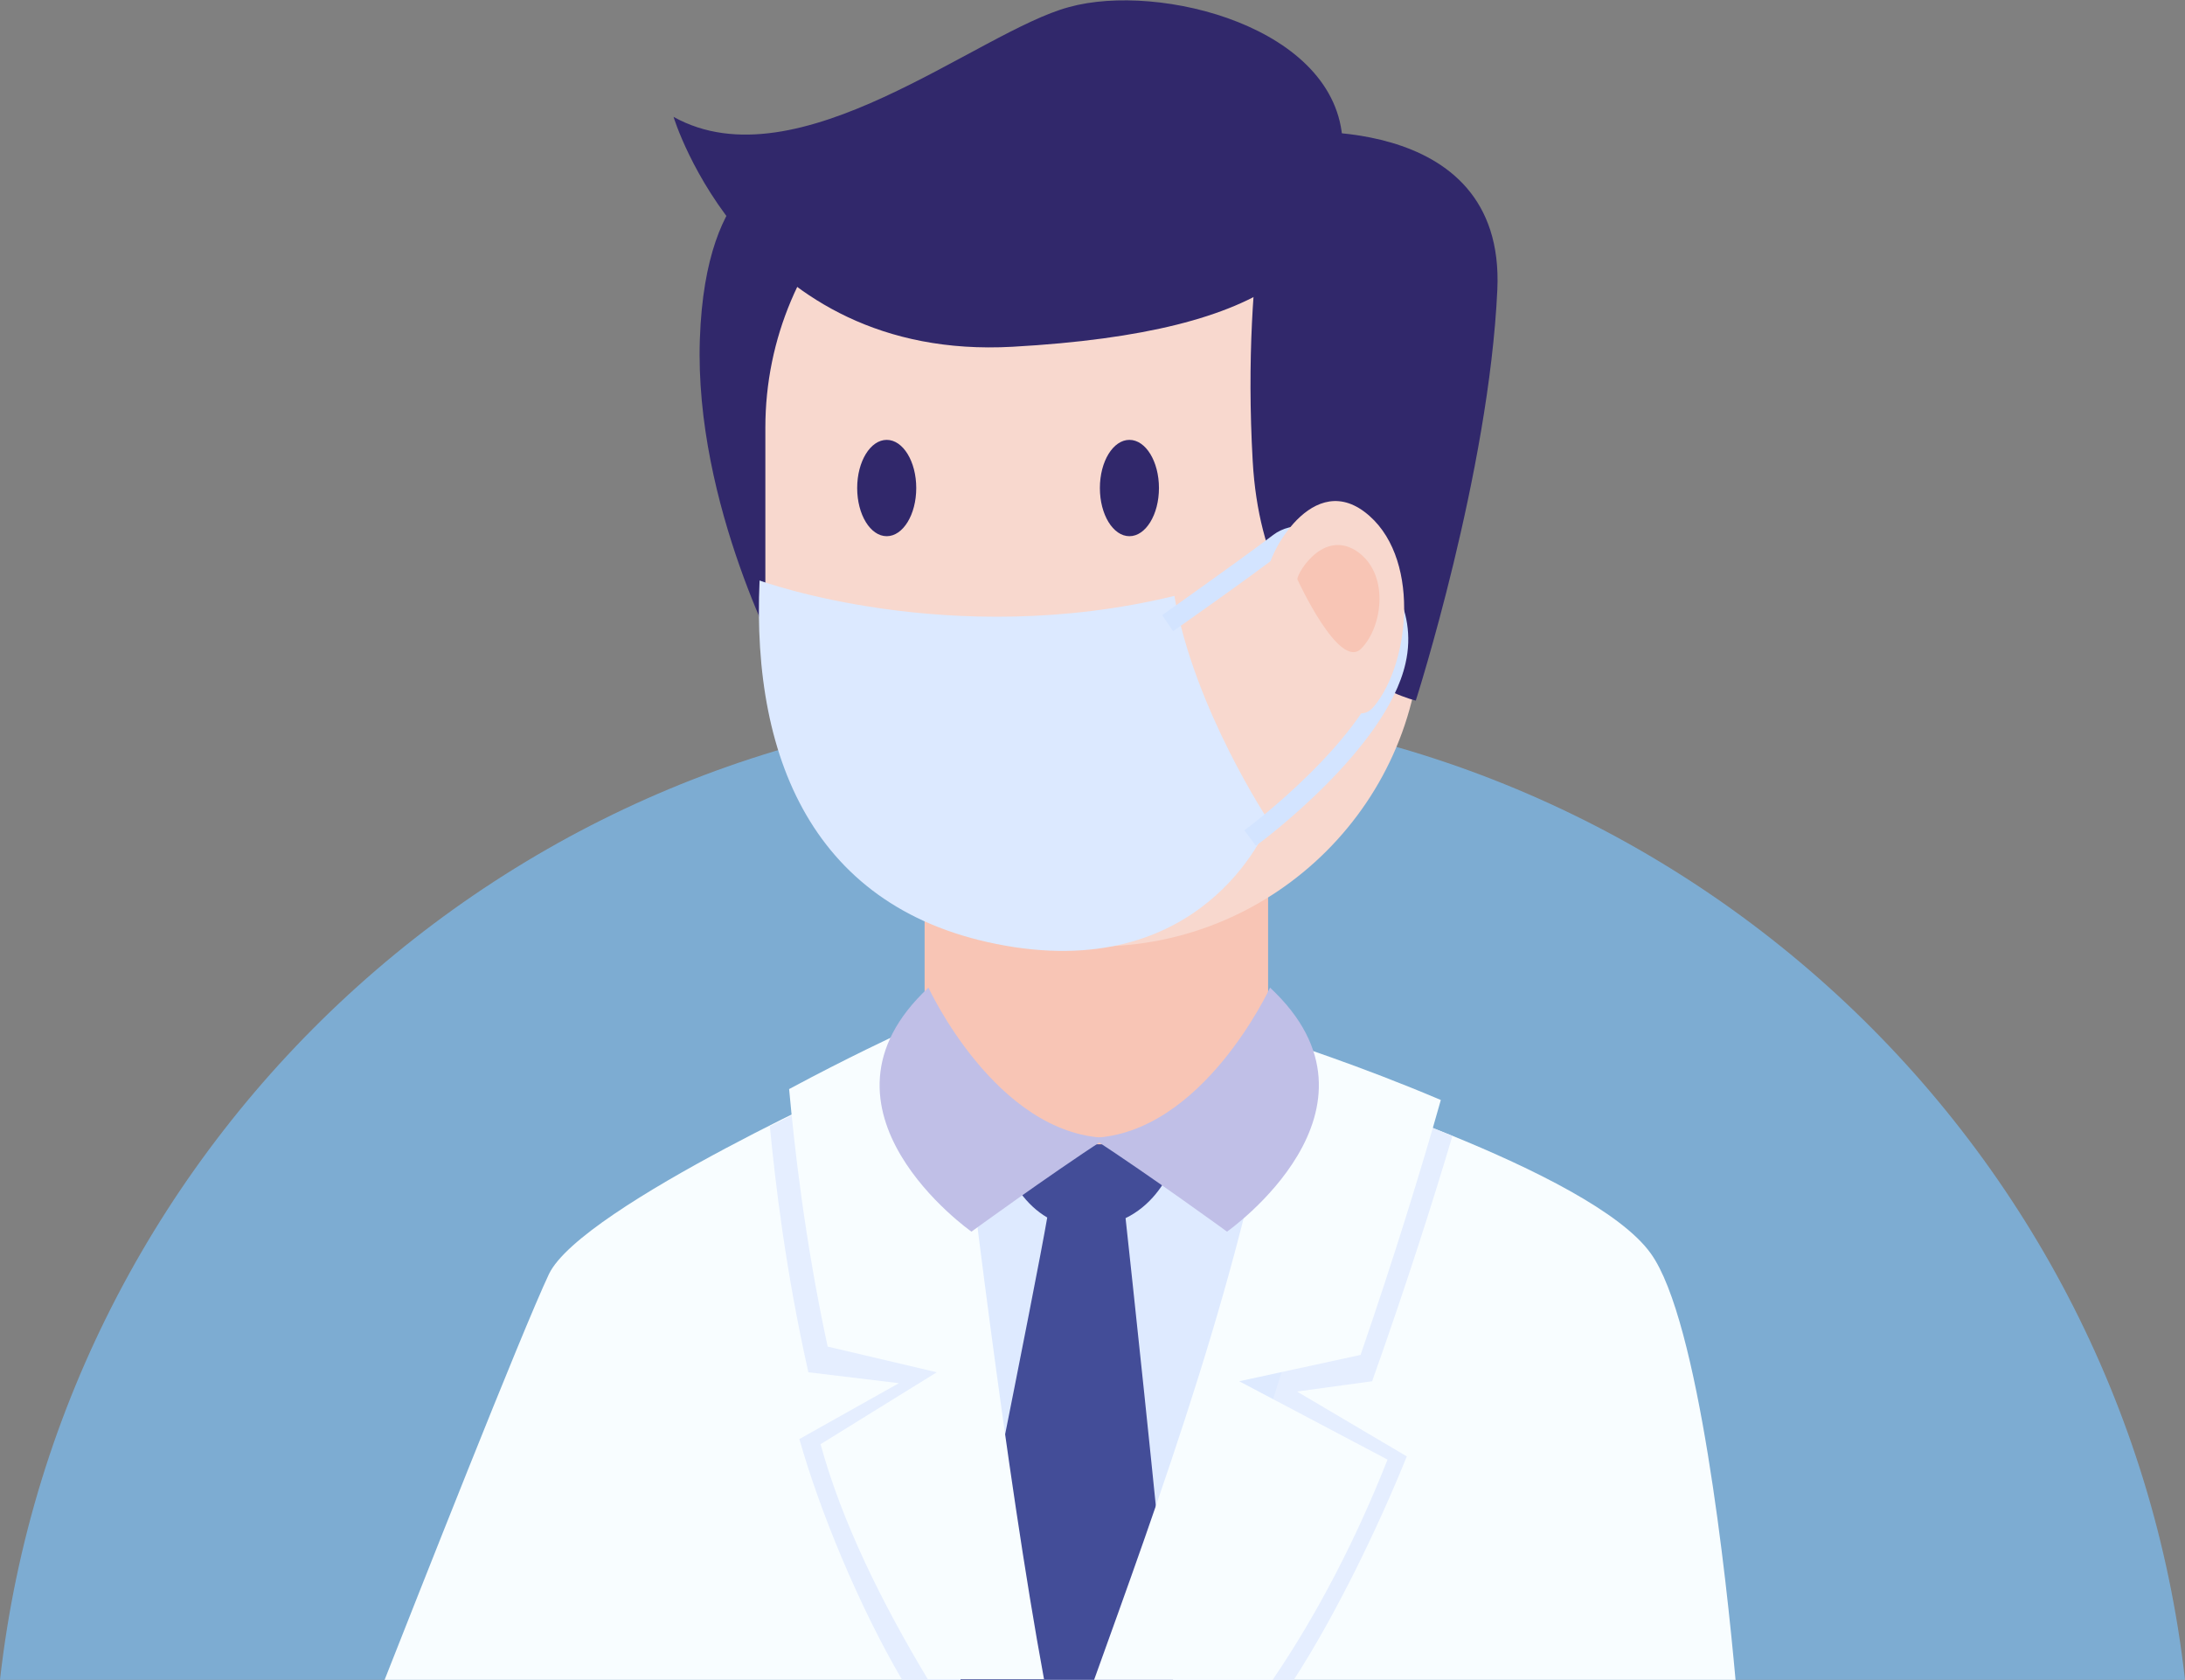  <svg xmlns="http://www.w3.org/2000/svg" x="0px" y="0px" viewBox="0 0 340.3 261.6" style="vertical-align: middle; max-width: 100%;" width="100%">
   <rect x="0" y="0" width="340.3" height="261.6" fill="#808080" stroke="none"/>
   <g>
    <g>
     <path d="M340.3,261.6c-9.6-85.5-82.1-151.9-170.1-151.9S9.6,176.1,0,261.6H340.3z" fill="rgb(125,172,210)">
     </path>
    </g>
    <g>
     <g>
      <path d="M270.3,261.6c-1.4-15.5-5.7-56-13.2-66.4c-9.3-13-55.3-27.1-55.3-27.1l-65.1-0.9     c0,0-46.1,20.6-51.2,31.2c-4.3,9.1-20.9,51.3-25.6,63.2H270.3z" fill="rgb(248, 253, 255)">
      </path>
     </g>
     <g>
      <path d="M201.5,261.6c6.6-10.2,13.2-23.9,17.6-34.8l-17.1-10.1l11.7-1.6c5.2-14.6,9.6-28.4,12.5-38.2     c-12.7-5.2-24.3-8.8-24.3-8.8l-0.9,0c-4.3,30.5-18.6,68.4-27.9,93.5H201.5z" fill="rgb(229, 238, 255)">
      </path>
     </g>
     <g>
      <path d="M140,215.4l-15.5,8.7c3.1,11,9.2,25.9,16,37.5h18.8c-5.8-30.5-11.6-76.8-13.7-94.2l-8.8-0.1     c0,0-7.6,3.4-16.9,8.1c0.8,8.3,2.4,22.3,6,38.3L140,215.4z" fill="rgb(229, 238, 255)">
      </path>
     </g>
     <g>
      <path d="M210.2,179.5l-26.3-1.7c0,0-19.9,0-20.6,0c0,0-18.1,6.8-19.2,6.6c-1.1-0.2,2.5,24.4,2.5,24.4     s3.1,30.7,5.1,52.8h32.5C195.3,228.3,210.2,179.5,210.2,179.5z" fill="rgb(222, 234, 255)">
      </path>
     </g>
     <g>
      <path d="M149.6,261.6h33.1c-3-31.3-6.5-63.6-7.4-71.9c7.8-3.8,9-13.8,9-13.8l-12.1-6.8l-17.5,6.8     c0,0,1.7,9.8,8.4,13.7c-1.7,10-13.7,69.4-13.7,69.4L149.6,261.6z" fill="rgb(67, 77, 152)">
      </path>
     </g>
     <g>
      <path d="M176.1,178.2h-10.6c-11.8,0-21.5-9.6-21.5-21.5v-20.7c0-0.4,0.4-0.8,0.8-0.8h52.7v21.5     C197.6,168.6,188,178.2,176.1,178.2z" fill="rgb(248, 197, 181)">
      </path>
     </g>
     <g>
      <path d="M123.1,23.9c-1,1.9-13.2,3-14.1,28.9c-0.9,25.9,13.1,51.4,13.1,51.4s42.2-10.7,40.9-18.5     S123.1,23.9,123.1,23.9z" fill="rgb(49, 40, 107)">
      </path>
     </g>
     <g>
      <path d="M170.7,147.4H170c-28,0-50.8-22.7-50.8-50.8v-30c0-28,22.7-50.8,50.8-50.8h0.6     c28,0,50.8,22.7,50.8,50.8v30C221.5,124.7,198.7,147.4,170.7,147.4z" fill="rgb(248, 216, 206)">
      </path>
     </g>
     <g>
      <path d="M104.9,18.2c0,0,11.5,38.1,52.8,35.8s52.2-14,51.4-31.9c-0.8-17.9-28.5-24.9-42.6-21     C152.3,4.9,124.3,29,104.9,18.2z" fill="rgb(49, 40, 107)">
      </path>
     </g>
     <g>
      <path d="M199.2,20.7c0,0,35.3-4.1,34,24.4s-12.7,64-12.7,64s-23.6-5.4-25.4-37.3S199.2,20.7,199.2,20.7z" fill="rgb(49, 40, 107)">
      </path>
     </g>
     <g>
      <ellipse cx="138.1" cy="76" rx="4.6" ry="7.5" fill="rgb(49, 40, 107)">
      </ellipse>
     </g>
     <g>
      <ellipse cx="175.9" cy="76" rx="4.6" ry="7.5" fill="rgb(49, 40, 107)">
      </ellipse>
     </g>
     <g>
      <path d="M118.3,90.4c0,0,29.6,10.9,64.6,2.4c3.1,17.7,14.8,35.2,14.8,35.2s-9.1,24.1-39.7,19.5     C127.3,142.8,117,118.9,118.3,90.4z" fill="rgb(220, 233, 255)">
      </path>
     </g>
     <g>
      <path d="M195.6,131.7l-1.8-2.4c0.2-0.1,19.4-14.4,22.2-26.6c1.6-7.1-2.9-12.9-7.2-15.7     c-3.4-2.2-6.9-2.7-8.7-1.3c-5.8,4.5-17.3,12.5-17.4,12.6l-1.7-2.5c0.1-0.1,11.5-8.1,17.3-12.5c2.9-2.2,7.6-1.8,12.1,1.1     c5.2,3.3,10.5,10.2,8.5,18.9C215.9,116.6,196.5,131.1,195.6,131.7z" fill="rgb(211, 228, 255)">
      </path>
     </g>
     <g>
      <path d="M197.7,88.8c-0.9-0.7,6-15.7,14.8-9.1c8.8,6.6,7.2,23.4,1.5,30.3     C208.3,116.9,197.7,88.8,197.7,88.8z" fill="rgb(248, 216, 206)">
      </path>
     </g>
     <g>
      <path d="M202.1,90.3c-0.5-0.3,3.6-7.9,9-4.6c5.4,3.4,4.3,11.9,0.9,15.3C208.6,104.5,202.1,90.3,202.1,90.3     z" fill="rgb(248, 197, 181)">
      </path>
     </g>
     <g>
      <path d="M198.2,261.6c6.9-10.1,13.1-22.1,17.9-34.3l-23.1-12.2l18.9-4.1c5.2-15.1,9.6-29.4,12.5-39.7     c-12.7-5.4-24.3-9.1-24.3-9.1l-0.9,0c-4.4,32.7-19.5,73.5-28.8,99.4H198.2z" fill="rgb(248, 253, 255)">
      </path>
     </g>
     <g>
      <path d="M145.9,213.7l-18.1,11.2c3.3,12.1,9.6,24.8,16.7,36.6h18.1c-5.9-31.9-11.8-81.7-14-100.3l-8.8-0.1     c0,0-7.6,3.5-16.9,8.5c0.8,8.7,2.4,23.4,6,40.1L145.9,213.7z" fill="rgb(248, 253, 255)">
      </path>
     </g>
     <g>
      <g>
       <path d="M144.6,153.8c0,0,10.5,22.8,27.7,23.4c-9.2,6-21,14.6-21,14.6S124.2,172.8,144.6,153.8z" fill="rgb(192, 191, 231)">
       </path>
      </g>
      <g>
       <path d="M197.8,153.8c0,0-10.5,22.8-27.7,23.4c9.2,6,21,14.6,21,14.6S218.2,172.8,197.8,153.8z" fill="rgb(192, 191, 231)">
       </path>
      </g>
     </g>
    </g>
   </g>
  </svg>
